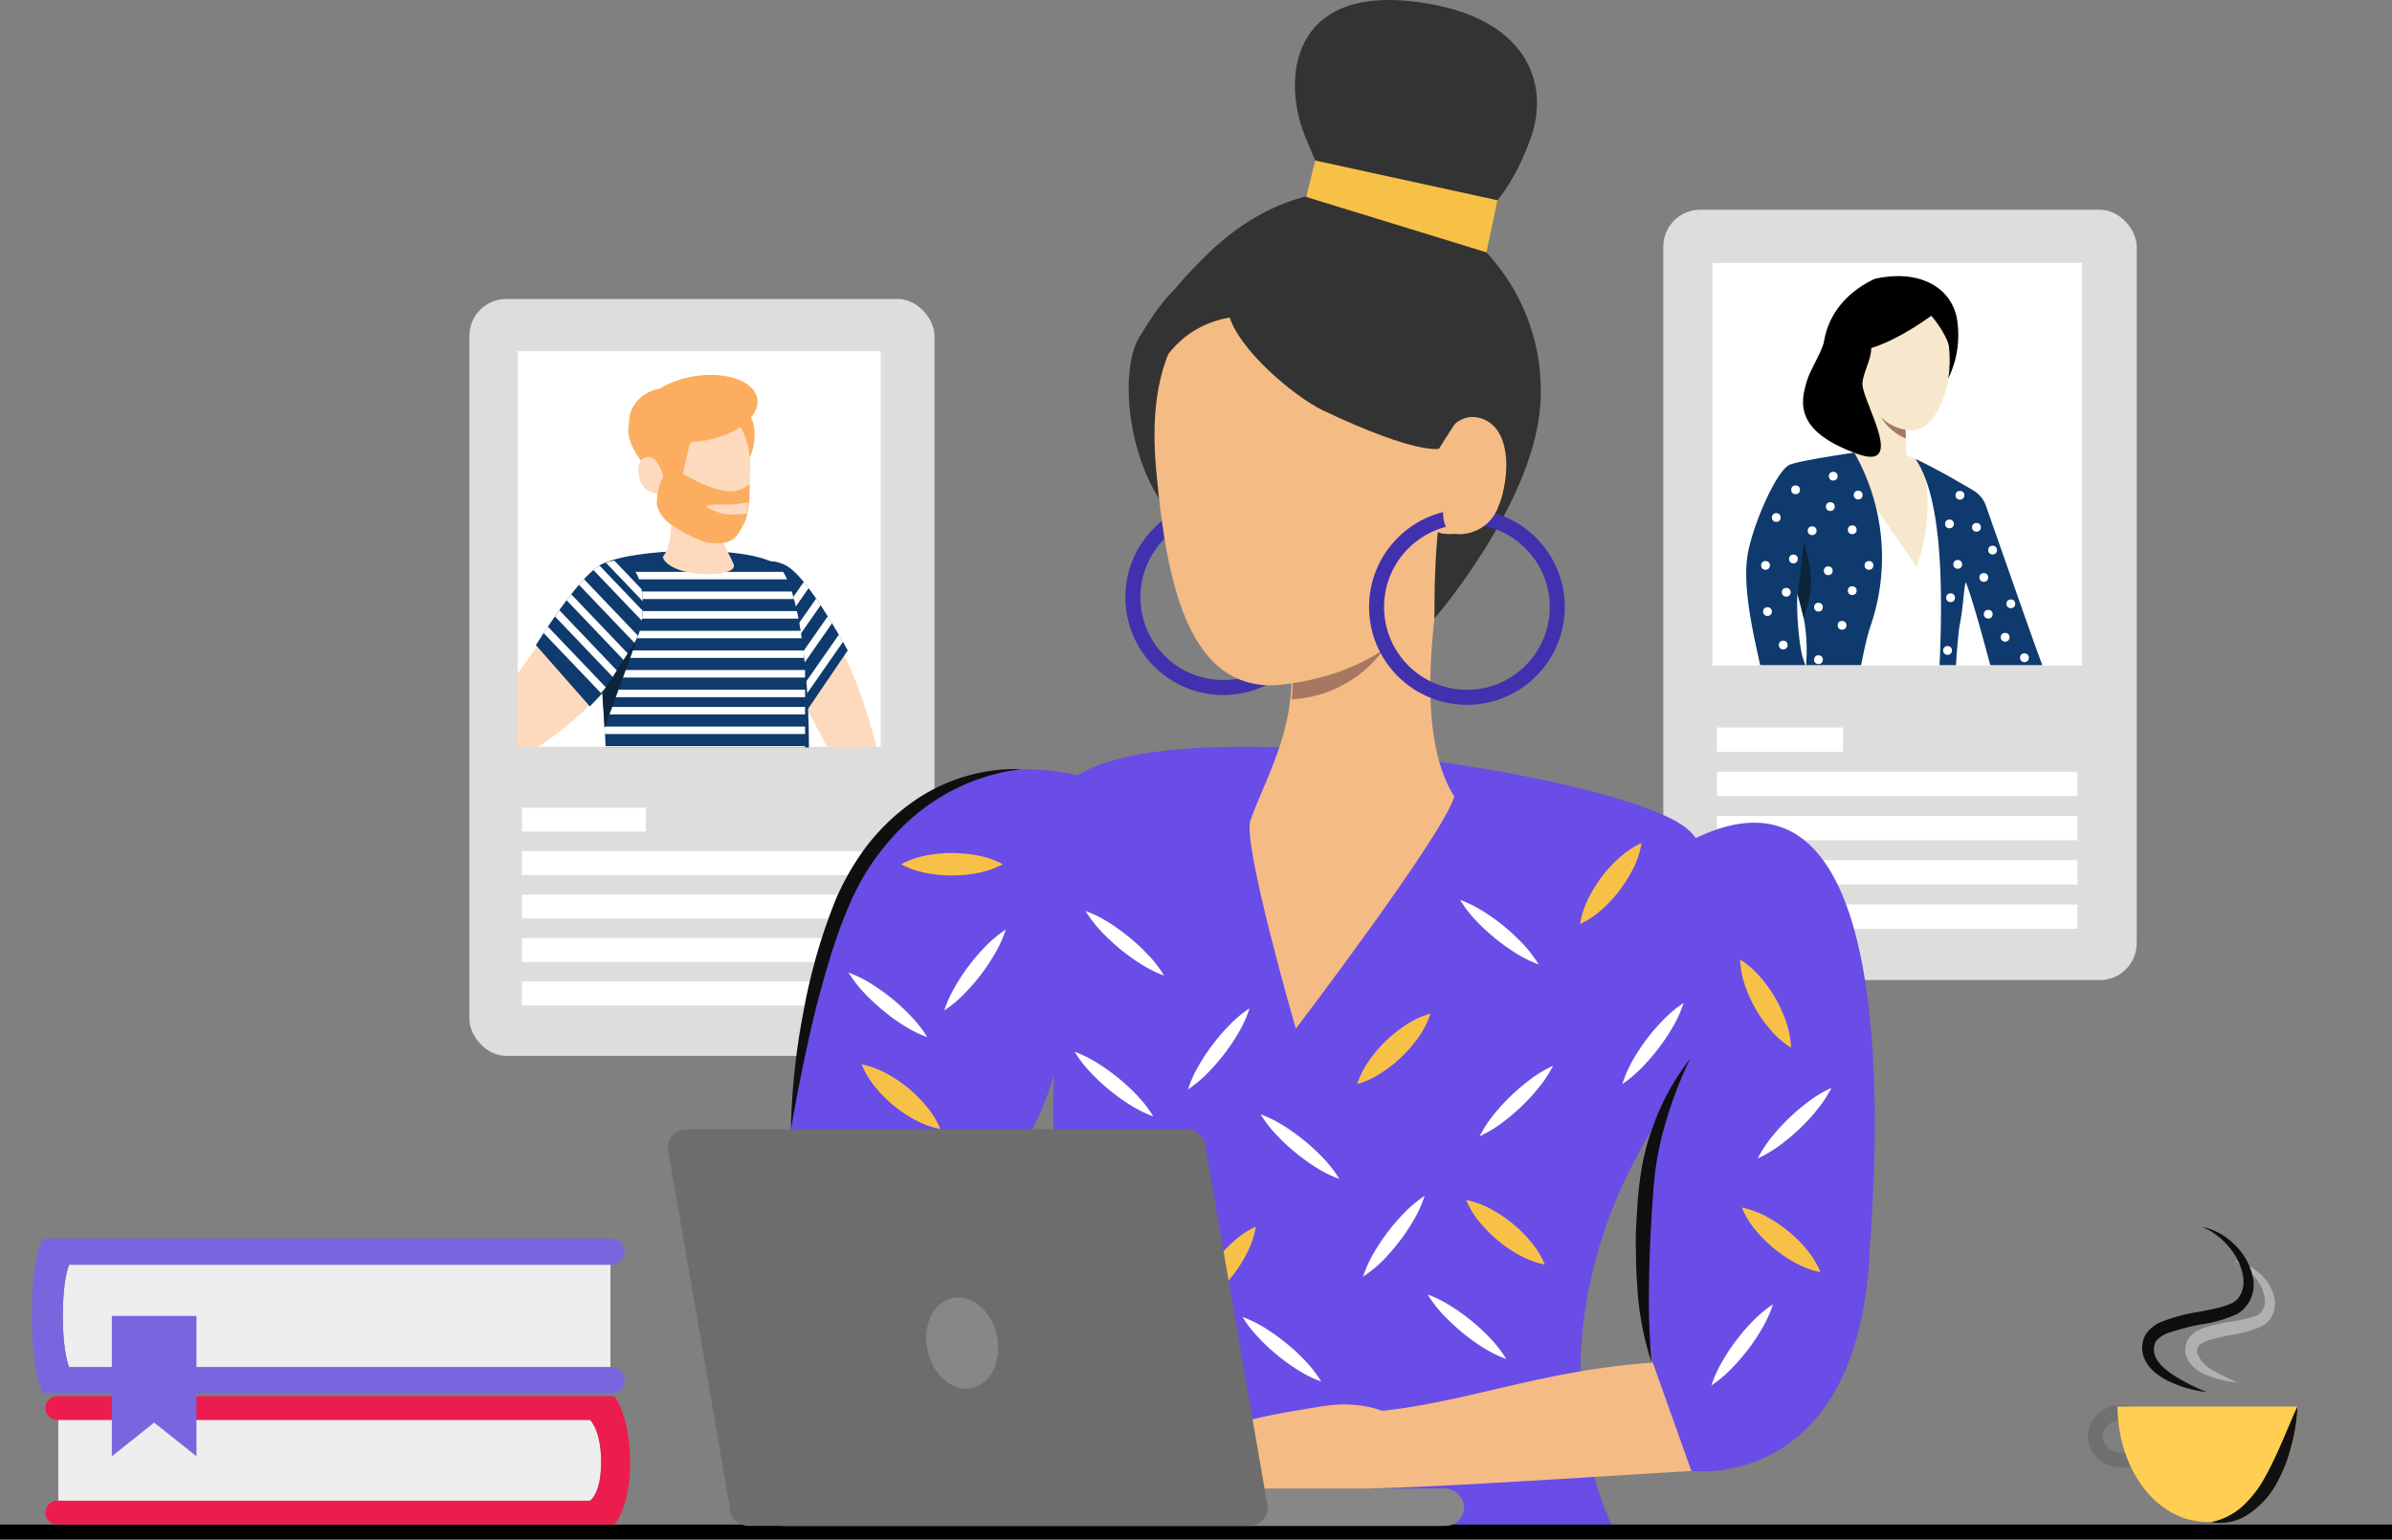 <svg xmlns="http://www.w3.org/2000/svg" xmlns:xlink="http://www.w3.org/1999/xlink" width="318.744" height="205.211" viewBox="0 0 318.744 205.211">
  <rect x="0" y="0" width="318.744" height="205.211" fill="#808080" stroke="none"/>
  <defs>
    <clipPath id="clip-path">
      <rect id="Rectangle_2098" data-name="Rectangle 2098" width="50.738" height="63.42" fill="none"/>
    </clipPath>
    <clipPath id="clip-path-2">
      <rect id="Rectangle_2090" data-name="Rectangle 2090" width="49.119" height="61.4" fill="none"/>
    </clipPath>
    <clipPath id="clip-path-3">
      <path id="Path_4882" data-name="Path 4882" d="M70.082,123.143c2.178,1.047,5.561,6.392,8.338,11.376l-5.883,8.655s-6.313-5.838-7.722-10.918C63.826,128.647,64.68,120.546,70.082,123.143Z" transform="translate(-64.458 -122.639)" fill="none"/>
    </clipPath>
    <clipPath id="clip-path-4">
      <path id="Path_4884" data-name="Path 4884" d="M30.076,122.075c3.96-2.314,19.833-2.732,23.527,0s5.046,22.328,3.773,33.641H31.089s.119-1.211-.464-12.077c-.147-2.7-.351-5.5-.639-8.242C29.267,128.326,28.147,123.183,30.076,122.075Z" transform="translate(-29.003 -120.179)" fill="none"/>
    </clipPath>
    <clipPath id="clip-path-5">
      <path id="Path_4886" data-name="Path 4886" d="M24.646,122.893c-2.223.922-5.917,6.047-8.966,10.861l7.128,7.965s.724-.668,1.7-1.765l.175-.2a23.631,23.631,0,0,0,4.678-7.484C30.569,128.754,30.224,120.6,24.646,122.893Z" transform="translate(-15.68 -122.493)" fill="none"/>
    </clipPath>
    <linearGradient id="linear-gradient" x1="1.384" y1="3.515" x2="2.297" y2="3.515" gradientUnits="objectBoundingBox">
      <stop offset="0.13" stop-color="#f7c148"/>
      <stop offset="0.78" stop-color="#f7c148"/>
    </linearGradient>
    <linearGradient id="linear-gradient-2" x1="-0.106" y1="0.501" x2="1.105" y2="0.501" xlink:href="#linear-gradient"/>
    <linearGradient id="linear-gradient-3" x1="0.433" y1="-0.184" x2="0.566" y2="1.184" xlink:href="#linear-gradient"/>
    <linearGradient id="linear-gradient-4" x1="-0.09" y1="0.5" x2="1.09" y2="0.5" xlink:href="#linear-gradient"/>
    <linearGradient id="linear-gradient-5" x1="-0.092" y1="0.5" x2="1.088" y2="0.5" xlink:href="#linear-gradient"/>
    <linearGradient id="linear-gradient-6" x1="-0.09" y1="0.499" x2="1.09" y2="0.499" xlink:href="#linear-gradient"/>
    <linearGradient id="linear-gradient-7" x1="-0.146" y1="0.5" x2="1.144" y2="0.5" xlink:href="#linear-gradient"/>
    <linearGradient id="linear-gradient-8" x1="0" y1="0.499" x2="1" y2="0.499" xlink:href="#linear-gradient"/>
    <linearGradient id="linear-gradient-11" x1="0.802" y1="0.085" x2="0.198" y2="0.915" xlink:href="#linear-gradient"/>
    <linearGradient id="linear-gradient-12" x1="-264.857" y1="0.5" x2="-263.857" y2="0.5" gradientUnits="objectBoundingBox">
      <stop offset="0.52" stop-color="#f7c148"/>
      <stop offset="0.52" stop-color="#ffce52"/>
    </linearGradient>
  </defs>
  <g id="Group_1492" data-name="Group 1492" transform="translate(-219 -1004)">
    <g id="Group_1491" data-name="Group 1491" transform="translate(440.643 1029.242)">
      <rect id="Rectangle_2091" data-name="Rectangle 2091" width="63.081" height="102.678" rx="4.91" transform="translate(0 2.717)" fill="#ddd"/>
      <rect id="Rectangle_2092" data-name="Rectangle 2092" width="49.241" height="53.662" transform="translate(6.546 9.804)" fill="#fff"/>
      <rect id="Rectangle_2093" data-name="Rectangle 2093" width="16.805" height="3.241" transform="translate(7.139 71.722)" fill="#fff"/>
      <rect id="Rectangle_2094" data-name="Rectangle 2094" width="48.06" height="3.241" transform="translate(7.139 77.623)" fill="#fff"/>
      <rect id="Rectangle_2095" data-name="Rectangle 2095" width="48.06" height="3.241" transform="translate(7.139 83.519)" fill="#fff"/>
      <rect id="Rectangle_2096" data-name="Rectangle 2096" width="48.06" height="3.241" transform="translate(7.139 89.42)" fill="#fff"/>
      <rect id="Rectangle_2097" data-name="Rectangle 2097" width="48.06" height="3.241" transform="translate(7.139 95.315)" fill="#fff"/>
      <g id="Group_973" data-name="Group 973" transform="translate(5.245)" clip-path="url(#clip-path)">
        <g id="Group_972" data-name="Group 972" transform="translate(5.803 11.569)">
          <path id="Path_4896" data-name="Path 4896" d="M247.611,229.774a20.518,20.518,0,0,1-12.05.2l-.311-2.476,13.673.76Z" transform="translate(-222.78 -163.357)" fill="#d0367c"/>
          <path id="Path_4897" data-name="Path 4897" d="M244.371,227.245s-.875,4.243-23.391-1.117C220.992,226.128,228.528,223.624,244.371,227.245Z" transform="translate(-216.725 -162.417)" fill="#e94647"/>
          <path id="Path_4898" data-name="Path 4898" d="M218.379,198.277l-1.048,2.038,24.675.731c-1.3-4.433-.881-10.449-.651-15.009.276-5.579,3.3-9.459,2.982-15.084,1.623.265,1.906.322,3.523.576-2.5-7.237-3.771-9.758-10.6-13.4-2.355-1.267-4.681-1.29-7.409-1.059-8.952.754-9.989,1.923-14.393,10.207,6.909,1.117,4.076,2.573,6.166,9.563,1.025,3.408,2.09,7.208,1.543,10.806S218.379,195.053,218.379,198.277Z" transform="translate(-214.383 -133.426)" fill="#fff"/>
          <path id="Path_4899" data-name="Path 4899" d="M245.2,129.7a13.164,13.164,0,0,0,1.082-8.273c-1.031-4.243-5.406-6.212-10.87-4.986-3.454,1.56-6.909,4.917-6.909,10.081,0,6.27-1.883,6.736-.225,9.211s8.423,4.715,7.7,5.3-11.612,3.805-11.365,6.229,11.232-7.052,11.232-7.052S241.819,128.126,245.2,129.7Z" transform="translate(-218.267 -116.085)" fill="#000000"/>
          <path id="Path_4900" data-name="Path 4900" d="M235,157.107l10.363,14.842a23.3,23.3,0,0,0,.789-13.817S242.778,155.5,235,157.107Z" transform="translate(-222.674 -133.27)" fill="#F7E7CD"/>
          <path id="Path_4901" data-name="Path 4901" d="M242.36,155.827c3.673-.7,2.879-2.746,2.879-2.746s-.173-1.151-.236-2.6c0-.391-.029-.783-.029-1.151a15.788,15.788,0,0,1,.1-1.81c.3-2.456-6.661-.988-6.661-.988s.392,4.991-.576,6.483S238.687,156.495,242.36,155.827Z" transform="translate(-223.77 -128.817)" fill="#F7E7CD"/>
          <path id="Path_4902" data-name="Path 4902" d="M219.583,158.489c-1.623.259-4.819,7.219-5.723,11.612-1.094,5.291,1.439,13.817,2.015,17.271.76,4.548,2.723,9.66,2.959,9.424.806-1.416.875-2,5.274-5.366.178.075-2.447-5.043-3.069-7.484-.576-2.3-1.151-9.937,0-9.753l-2.355-3.3h0a56.424,56.424,0,0,1,2.193,6.385l.063.219a24.194,24.194,0,0,1,.328,10.063c-.363,2.827-2.458,7.386-3.719,9.62a1.491,1.491,0,0,0,.052,1.151h0a.824.824,0,0,0,.415.466l4.565,1.693,1.077.391a2.349,2.349,0,0,0,3.011-1.41,1.95,1.95,0,0,0,.115-.472c1.019-7.807,2.3-15.786,3.322-18.8a28.21,28.21,0,0,0-2.119-23.259S220.97,157.959,219.583,158.489Z" transform="translate(-213.589 -133.419)" fill="#0f3a6d"/>
          <path id="Path_4903" data-name="Path 4903" d="M248.252,121.406s3.846,7.415.035,14.433-11.313-3.057-11.785-4.237-3.057-7.876,2.061-9.9S247.163,119.391,248.252,121.406Z" transform="translate(-222.856 -117.759)" fill="#F7E7CD"/>
          <path id="Path_4904" data-name="Path 4904" d="M246.944,121.991s3.731,4.191,2.412,7.07a13.817,13.817,0,0,0-1.883-9.517c-2.982-4.669-10.006.213-11.572,1.647-1.963,1.767-3.351,10.61,1.307,5.481C237.174,126.648,240.433,126.648,246.944,121.991Z" transform="translate(-222.28 -116.714)" fill="#000000"/>
          <path id="Path_4905" data-name="Path 4905" d="M244.8,148.78a7.245,7.245,0,0,0,3.3,2.827c0-.4-.029-.789-.029-1.18A6.206,6.206,0,0,1,244.8,148.78Z" transform="translate(-226.832 -129.957)" fill="#a67861"/>
          <path id="Path_4906" data-name="Path 4906" d="M234.864,122.774a4.157,4.157,0,0,0,.443,3.944c1.359,2.061-.345,4.065-.645,6.264s6.131,12.009-.731,9.522c-6.759-2.458-7.7-5.44-6.989-8.526.466-2.021.846-2.435,1.952-4.738C230.529,125.825,230.431,121.559,234.864,122.774Z" transform="translate(-219.17 -118.833)" fill="#000000"/>
          <g id="Group_969" data-name="Group 969" transform="translate(1.987 26.071)">
            <circle id="Ellipse_827" data-name="Ellipse 827" cx="0.587" cy="0.587" r="0.587" transform="translate(8.63 4.053)" fill="#fff"/>
            <circle id="Ellipse_828" data-name="Ellipse 828" cx="0.587" cy="0.587" r="0.587" transform="translate(9.021)" fill="#fff"/>
            <circle id="Ellipse_829" data-name="Ellipse 829" cx="0.587" cy="0.587" r="0.587" transform="translate(11.555 7.145)" fill="#fff"/>
            <circle id="Ellipse_830" data-name="Ellipse 830" cx="0.587" cy="0.587" r="0.587" transform="translate(0 11.894)" fill="#fff"/>
            <circle id="Ellipse_831" data-name="Ellipse 831" cx="0.587" cy="0.587" r="0.587" transform="translate(3.713 11.031)" fill="#fff"/>
            <circle id="Ellipse_832" data-name="Ellipse 832" cx="0.587" cy="0.587" r="0.587" transform="translate(13.783 11.894)" fill="#fff"/>
            <circle id="Ellipse_833" data-name="Ellipse 833" cx="0.587" cy="0.587" r="0.587" transform="translate(12.343 2.516)" fill="#fff"/>
            <circle id="Ellipse_834" data-name="Ellipse 834" cx="0.587" cy="0.587" r="0.587" transform="translate(1.434 5.51)" fill="#fff"/>
            <circle id="Ellipse_835" data-name="Ellipse 835" cx="0.587" cy="0.587" r="0.587" transform="translate(6.212 7.271)" fill="#fff"/>
            <circle id="Ellipse_836" data-name="Ellipse 836" cx="0.587" cy="0.587" r="0.587" transform="translate(8.359 12.608)" fill="#fff"/>
            <circle id="Ellipse_837" data-name="Ellipse 837" cx="0.587" cy="0.587" r="0.587" transform="translate(6.968 18.536) rotate(-80.78)" fill="#fff"/>
            <circle id="Ellipse_838" data-name="Ellipse 838" cx="0.587" cy="0.587" r="0.587" transform="translate(10.196 19.879)" fill="#fff"/>
            <circle id="Ellipse_839" data-name="Ellipse 839" cx="0.587" cy="0.587" r="0.587" transform="translate(6.969 25.535) rotate(-80.78)" fill="#fff"/>
            <circle id="Ellipse_840" data-name="Ellipse 840" cx="0.587" cy="0.587" r="0.587" transform="translate(2.355 22.505)" fill="#fff"/>
            <circle id="Ellipse_841" data-name="Ellipse 841" cx="0.587" cy="0.587" r="0.587" transform="translate(1.065 27.024)" fill="#fff"/>
            <circle id="Ellipse_842" data-name="Ellipse 842" cx="0.587" cy="0.587" r="0.587" transform="translate(2.758 32.407)" fill="#fff"/>
            <circle id="Ellipse_843" data-name="Ellipse 843" cx="0.587" cy="0.587" r="0.587" transform="translate(4.508 27.87)" fill="#fff"/>
            <circle id="Ellipse_844" data-name="Ellipse 844" cx="0.587" cy="0.587" r="0.587" transform="translate(7.997 29.949)" fill="#fff"/>
            <circle id="Ellipse_845" data-name="Ellipse 845" cx="0.587" cy="0.587" r="0.587" transform="translate(7.997 39.482)" fill="#fff"/>
            <circle id="Ellipse_846" data-name="Ellipse 846" cx="0.587" cy="0.587" r="0.587" transform="translate(4.082 37.398)" fill="#fff"/>
            <circle id="Ellipse_847" data-name="Ellipse 847" cx="0.587" cy="0.587" r="0.587" transform="translate(10.616 26.287)" fill="#fff"/>
            <circle id="Ellipse_848" data-name="Ellipse 848" cx="0.587" cy="0.587" r="0.587" transform="translate(11.555 15.256)" fill="#fff"/>
            <circle id="Ellipse_849" data-name="Ellipse 849" cx="0.587" cy="0.587" r="0.587" transform="translate(0.259 18.049)" fill="#fff"/>
            <circle id="Ellipse_850" data-name="Ellipse 850" cx="0.587" cy="0.587" r="0.587" transform="translate(2.758 15.475)" fill="#fff"/>
            <circle id="Ellipse_851" data-name="Ellipse 851" cx="0.587" cy="0.587" r="0.587" transform="translate(4.007 1.819)" fill="#fff"/>
          </g>
          <g id="Group_971" data-name="Group 971" transform="translate(22.528 24.373)">
            <path id="Path_4907" data-name="Path 4907" d="M254.942,201.616a1.151,1.151,0,0,0,1.065,1.272,1.209,1.209,0,0,0,.576-.1l1.416-.576a1.007,1.007,0,0,0,.576-1.077,89.646,89.646,0,0,1,0-20.265c.576-2.723.576-5.181.881-6.039,1.2,3.109,3.155,10.772,3.771,12.925l11.359,15.135,3.811.961a128.169,128.169,0,0,0-8.584-17.536c-.777-1.975-2.907-8.06-4.79-13.426-1.192-3.4-2.3-6.54-2.879-8.221a3.863,3.863,0,0,0-1.664-2.044c-1.762-1.048-4.681-2.746-7.34-4.03l-.115-.052-.305-.127.1.1c5.066,7.657,3.109,29.281,2.107,43.109Z" transform="translate(-252.72 -158.42)" fill="#0f3a6d"/>
            <g id="Group_970" data-name="Group 970" transform="translate(3.529 4.243)">
              <circle id="Ellipse_852" data-name="Ellipse 852" cx="0.587" cy="0.587" r="0.587" transform="translate(6.189 7.306)" fill="#fff"/>
              <circle id="Ellipse_853" data-name="Ellipse 853" cx="0.587" cy="0.587" r="0.587" transform="translate(1.543 9.211)" fill="#fff"/>
              <circle id="Ellipse_854" data-name="Ellipse 854" cx="0.587" cy="0.587" r="0.587" transform="translate(0.438 3.817)" fill="#fff"/>
              <circle id="Ellipse_855" data-name="Ellipse 855" cx="0.587" cy="0.587" r="0.587" transform="translate(4.041 4.272)" fill="#fff"/>
              <circle id="Ellipse_856" data-name="Ellipse 856" cx="0.587" cy="0.587" r="0.587" transform="translate(5.014 10.956)" fill="#fff"/>
              <circle id="Ellipse_857" data-name="Ellipse 857" cx="0.587" cy="0.587" r="0.587" transform="translate(5.607 15.855)" fill="#fff"/>
              <circle id="Ellipse_858" data-name="Ellipse 858" cx="0.587" cy="0.587" r="0.587" transform="translate(7.858 18.929)" fill="#fff"/>
              <circle id="Ellipse_859" data-name="Ellipse 859" cx="0.587" cy="0.587" r="0.587" transform="translate(10.432 21.658)" fill="#fff"/>
              <circle id="Ellipse_860" data-name="Ellipse 860" cx="0.587" cy="0.587" r="0.587" transform="translate(0.184 20.685)" fill="#fff"/>
              <circle id="Ellipse_861" data-name="Ellipse 861" cx="0.587" cy="0.587" r="0.587" transform="translate(0.587 30.588)" fill="#fff"/>
              <circle id="Ellipse_862" data-name="Ellipse 862" cx="0.587" cy="0.587" r="0.587" transform="translate(12.309 25.326)" fill="#fff"/>
              <circle id="Ellipse_863" data-name="Ellipse 863" cx="0.587" cy="0.587" r="0.587" transform="translate(0 34.514)" fill="#fff"/>
              <circle id="Ellipse_864" data-name="Ellipse 864" cx="0.587" cy="0.587" r="0.587" transform="translate(8.446 24.468)" fill="#fff"/>
              <circle id="Ellipse_865" data-name="Ellipse 865" cx="0.587" cy="0.587" r="0.587" transform="translate(8.618 14.468)" fill="#fff"/>
              <circle id="Ellipse_866" data-name="Ellipse 866" cx="0.587" cy="0.587" r="0.587" transform="translate(0.587 13.656)" fill="#fff"/>
              <circle id="Ellipse_867" data-name="Ellipse 867" cx="0.587" cy="0.587" r="0.587" transform="translate(1.837)" fill="#fff"/>
            </g>
          </g>
          <path id="Path_4908" data-name="Path 4908" d="M223.55,222.339l4.773-4.859s7.456,5.02,11.347,7.542c.835.518.576,2.982-.4,2.6C237.125,226.749,223.55,222.339,223.55,222.339Z" transform="translate(-217.816 -159.106)" fill="#F7E7CD"/>
          <path id="Path_4909" data-name="Path 4909" d="M226.32,187.949l-.8-3.161.8-6.909a19,19,0,0,1,1,5.481A19.3,19.3,0,0,1,226.32,187.949Z" transform="translate(-218.651 -142.304)" fill="#0a253a"/>
          <path id="Path_4910" data-name="Path 4910" d="M248.772,229.9a25.335,25.335,0,0,0,3.3.052,5.737,5.737,0,0,1,3.3.512c.472.449,2.136,3.61,2.441,3.771s-.155.645-.7.415c0,0-.5,1.382-1.727.864s-2.05-1.641-2.694-1.837-4.364-1.2-4.364-1.2S247.816,229.579,248.772,229.9Z" transform="translate(-228.271 -164.365)" fill="#F7E7CD"/>
        </g>
      </g>
    </g>
    <g id="Group_1490" data-name="Group 1490" transform="translate(281.545 1042.236)">
      <rect id="Rectangle_2082" data-name="Rectangle 2082" width="61.982" height="100.89" rx="4.91" transform="translate(0 1.618)" fill="#ddd"/>
      <g id="Group_967" data-name="Group 967" transform="translate(6.432 0)">
        <rect id="Rectangle_2083" data-name="Rectangle 2083" width="48.383" height="52.728" transform="translate(0 8.581)" fill="#fff"/>
        <rect id="Rectangle_2084" data-name="Rectangle 2084" width="16.512" height="3.185" transform="translate(0.577 69.421)" fill="#fff"/>
        <rect id="Rectangle_2085" data-name="Rectangle 2085" width="47.224" height="3.185" transform="translate(0.577 75.214)" fill="#fff"/>
        <rect id="Rectangle_2086" data-name="Rectangle 2086" width="47.224" height="3.185" transform="translate(0.577 81.006)" fill="#fff"/>
        <rect id="Rectangle_2087" data-name="Rectangle 2087" width="47.224" height="3.185" transform="translate(0.577 86.805)" fill="#fff"/>
        <rect id="Rectangle_2088" data-name="Rectangle 2088" width="47.224" height="3.185" transform="translate(0.577 92.597)" fill="#fff"/>
        <g id="Group_966" data-name="Group 966" clip-path="url(#clip-path-2)">
          <g id="Group_965" data-name="Group 965" transform="translate(-5.09 10.629)">
            <path id="Path_4879" data-name="Path 4879" d="M71.944,140.024c-.786-2.891,5.012-3.123,7.212-1.392,2.721,2.161,7.648,17.333,6.669,19.641s-3.485,4.124-4.169,2.02C79.445,153.544,73,143.989,71.944,140.024Z" transform="translate(-32.557 -103.164)" fill="#FDD9BE"/>
            <path id="Path_4880" data-name="Path 4880" d="M17.616,125.4c2.376-2.314,5.029,6.652,4.525,9.73-.339,4.984-11.495,13.6-13.678,14.2-2.647.7-7.077-1.29-5.894-3.451S14.369,128.6,17.616,125.4Z" transform="translate(-2.373 -97.727)" fill="#FDD9BE"/>
            <g id="Group_959" data-name="Group 959" transform="translate(35.121 25.947)">
              <path id="Path_4881" data-name="Path 4881" d="M70.082,123.143c2.178,1.047,5.561,6.392,8.338,11.376l-5.883,8.655s-6.313-5.838-7.722-10.918C63.826,128.647,64.68,120.546,70.082,123.143Z" transform="translate(-64.458 -122.639)" fill="#0f3a6d"/>
              <g id="Group_958" data-name="Group 958" clip-path="url(#clip-path-3)">
                <g id="Group_957" data-name="Group 957" transform="translate(0.307 2.608)">
                  <line id="Line_1228" data-name="Line 1228" y1="12.202" x2="8.502" transform="translate(6.443 4.492)" fill="none" stroke="#fff" stroke-miterlimit="10" stroke-width="1"/>
                  <line id="Line_1229" data-name="Line 1229" y1="12.202" x2="8.508" fill="none" stroke="#fff" stroke-miterlimit="10" stroke-width="1"/>
                  <line id="Line_1230" data-name="Line 1230" y1="12.208" x2="8.508" transform="translate(2.144 1.499)" fill="none" stroke="#fff" stroke-miterlimit="10" stroke-width="1"/>
                  <line id="Line_1231" data-name="Line 1231" y1="12.202" x2="8.508" transform="translate(4.294 2.998)" fill="none" stroke="#fff" stroke-miterlimit="10" stroke-width="1"/>
                </g>
              </g>
            </g>
            <path id="Path_4883" data-name="Path 4883" d="M30.076,122.075c3.96-2.314,19.833-2.732,23.527,0s5.046,22.328,3.773,33.641H31.089s.119-1.211-.464-12.077c-.147-2.7-.351-5.5-.639-8.242C29.267,128.326,28.147,123.183,30.076,122.075Z" transform="translate(-13.939 -95.623)" fill="#0f3a6d"/>
            <g id="Group_961" data-name="Group 961" transform="translate(15.065 24.556)" clip-path="url(#clip-path-4)">
              <g id="Group_960" data-name="Group 960" transform="translate(-1.422 3.304)">
                <line id="Line_1232" data-name="Line 1232" x2="29.749" transform="translate(0 7.852)" fill="none" stroke="#fff" stroke-miterlimit="10" stroke-width="1"/>
                <line id="Line_1233" data-name="Line 1233" x2="29.749" transform="translate(0 10.471)" fill="none" stroke="#fff" stroke-miterlimit="10" stroke-width="1"/>
                <line id="Line_1234" data-name="Line 1234" x2="29.749" transform="translate(0 13.084)" fill="none" stroke="#fff" stroke-miterlimit="10" stroke-width="1"/>
                <line id="Line_1235" data-name="Line 1235" x2="29.749" fill="none" stroke="#fff" stroke-miterlimit="10" stroke-width="1"/>
                <line id="Line_1236" data-name="Line 1236" x2="29.749" transform="translate(0 2.619)" fill="none" stroke="#fff" stroke-miterlimit="10" stroke-width="1"/>
                <line id="Line_1237" data-name="Line 1237" x2="29.749" transform="translate(0 5.233)" fill="none" stroke="#fff" stroke-miterlimit="10" stroke-width="1"/>
                <line id="Line_1238" data-name="Line 1238" x2="29.749" transform="translate(0 15.703)" fill="none" stroke="#fff" stroke-miterlimit="10" stroke-width="1"/>
                <line id="Line_1239" data-name="Line 1239" x2="29.749" transform="translate(0 18)" fill="none" stroke="#fff" stroke-miterlimit="10" stroke-width="1"/>
                <line id="Line_1240" data-name="Line 1240" x2="29.749" transform="translate(0 20.619)" fill="none" stroke="#fff" stroke-miterlimit="10" stroke-width="1"/>
                <line id="Line_1241" data-name="Line 1241" x2="29.749" transform="translate(0 23.233)" fill="none" stroke="#fff" stroke-miterlimit="10" stroke-width="1"/>
                <line id="Line_1242" data-name="Line 1242" x2="29.749" transform="translate(0 25.852)" fill="none" stroke="#fff" stroke-miterlimit="10" stroke-width="1"/>
                <line id="Line_1243" data-name="Line 1243" x2="29.749" transform="translate(0 28.199)" fill="none" stroke="#fff" stroke-miterlimit="10" stroke-width="1"/>
                <line id="Line_1244" data-name="Line 1244" x2="29.749" transform="translate(0 30.819)" fill="none" stroke="#fff" stroke-miterlimit="10" stroke-width="1"/>
                <line id="Line_1245" data-name="Line 1245" x2="29.749" transform="translate(0 33.438)" fill="none" stroke="#fff" stroke-miterlimit="10" stroke-width="1"/>
                <line id="Line_1246" data-name="Line 1246" x2="29.749" transform="translate(0 36.051)" fill="none" stroke="#fff" stroke-miterlimit="10" stroke-width="1"/>
                <line id="Line_1247" data-name="Line 1247" x2="29.749" transform="translate(0 38.348)" fill="none" stroke="#fff" stroke-miterlimit="10" stroke-width="1"/>
                <line id="Line_1248" data-name="Line 1248" x2="29.749" transform="translate(0 40.967)" fill="none" stroke="#fff" stroke-miterlimit="10" stroke-width="1"/>
                <line id="Line_1249" data-name="Line 1249" x2="29.749" transform="translate(0 43.581)" fill="none" stroke="#fff" stroke-miterlimit="10" stroke-width="1"/>
                <line id="Line_1250" data-name="Line 1250" x2="29.749" transform="translate(0 46.2)" fill="none" stroke="#fff" stroke-miterlimit="10" stroke-width="1"/>
              </g>
            </g>
            <g id="Group_964" data-name="Group 964" transform="translate(7.528 25.865)">
              <path id="Path_4885" data-name="Path 4885" d="M24.646,122.893c-2.223.922-5.917,6.047-8.966,10.861l7.179,8.163s.679-.662,1.669-1.759l.221-.2a24.765,24.765,0,0,0,4.627-7.682C30.569,128.754,30.224,120.6,24.646,122.893Z" transform="translate(-15.68 -122.493)" fill="#0f3a6d"/>
              <g id="Group_963" data-name="Group 963" clip-path="url(#clip-path-5)">
                <g id="Group_962" data-name="Group 962" transform="translate(-0.453 -1.705)">
                  <line id="Line_1251" data-name="Line 1251" x2="10.273" y2="10.759" transform="translate(0 9.085)" fill="none" stroke="#fff" stroke-miterlimit="10" stroke-width="1"/>
                  <line id="Line_1252" data-name="Line 1252" x2="10.273" y2="10.759" transform="translate(5.679 3.666)" fill="none" stroke="#fff" stroke-miterlimit="10" stroke-width="1"/>
                  <line id="Line_1253" data-name="Line 1253" x2="10.273" y2="10.759" transform="translate(7.456 1.544)" fill="none" stroke="#fff" stroke-miterlimit="10" stroke-width="1"/>
                  <line id="Line_1254" data-name="Line 1254" x2="10.267" y2="10.765" transform="translate(8.587)" fill="none" stroke="#fff" stroke-miterlimit="10" stroke-width="1"/>
                  <line id="Line_1255" data-name="Line 1255" x2="10.273" y2="10.765" transform="translate(3.784 5.47)" fill="none" stroke="#fff" stroke-miterlimit="10" stroke-width="1"/>
                  <line id="Line_1256" data-name="Line 1256" x2="10.273" y2="10.765" transform="translate(1.895 7.275)" fill="none" stroke="#fff" stroke-miterlimit="10" stroke-width="1"/>
                </g>
              </g>
            </g>
            <path id="Path_4887" data-name="Path 4887" d="M45.775,102.56c.815,3.615,1.6,8.338-.215,10.81.973,2.862,10.245,2.862,9.436.922s-2.353-3.881-1.782-6.947S45.775,102.56,45.775,102.56Z" transform="translate(-21.129 -87.971)" fill="#FDD9BE"/>
            <path id="Path_4888" data-name="Path 4888" d="M46.56,106.19c.662,1.607,1.392,2.987,1.793,3.807a6.145,6.145,0,0,0,5.244,3.049,6.636,6.636,0,0,1,.074-2.116C54.163,108.243,48.076,106.552,46.56,106.19Z" transform="translate(-21.564 -89.548)" fill="#a67861"/>
            <path id="Path_4889" data-name="Path 4889" d="M61.522,87.488c1.5,2.7-.464,8.3-2.489,6.884s-4.859-5.532-3.162-7.586S61.522,87.488,61.522,87.488Z" transform="translate(-25.382 -80.79)" fill="#FCAD5F"/>
            <path id="Path_4890" data-name="Path 4890" d="M44.345,98.835c.566,2.353,2.959,4.525,7.133,4.69s4.661-4.927,4.757-9.436c.079-4.424-1.855-9.011-8.514-8.757S43.689,95.888,44.345,98.835Z" transform="translate(-20.141 -80.484)" fill="#FDD9BE"/>
            <path id="Path_4891" data-name="Path 4891" d="M43.573,89.176c1.516,2.721-.464,8.3-2.483,6.884s-4.848-5.555-3.157-7.575S43.573,89.176,43.573,89.176Z" transform="translate(-17.592 -81.534)" fill="#FCAD5F"/>
            <path id="Path_4892" data-name="Path 4892" d="M40.372,101.836a2.263,2.263,0,0,0,2.319,1.007c1.131-.153.639-1.459.305-2.613s-1.222-2.619-2.387-2.07C39.263,98.787,39.863,101.191,40.372,101.836Z" transform="translate(-18.623 -86.008)" fill="#FDD9BE"/>
            <ellipse id="Ellipse_825" data-name="Ellipse 825" cx="7.857" cy="4.344" rx="7.857" ry="4.344" transform="translate(20.806 2.588) rotate(-9.48)" fill="#FCAD5F"/>
            <ellipse id="Ellipse_826" data-name="Ellipse 826" cx="4.871" cy="4.328" rx="4.871" ry="4.328" transform="translate(19.274 3.723) rotate(-9.48)" fill="#FCAD5F"/>
            <rect id="Rectangle_2089" data-name="Rectangle 2089" width="9.481" height="2.285" rx="1.143" transform="matrix(0.22, -0.976, 0.976, 0.22, 24, 17.742)" fill="#FCAD5F"/>
            <path id="Path_4893" data-name="Path 4893" d="M47.616,101.987s3.394,2.031,5.657,2.263a3.736,3.736,0,0,0,3.241-.928s.1,3.637-.684,5.136-1.177,2.263-2.314,2.6a5.777,5.777,0,0,1-3.8-.322,16.43,16.43,0,0,1-3.547-1.94,4.361,4.361,0,0,1-2.014-2.642A7.379,7.379,0,0,1,45,102.372C45.556,101.642,47.616,101.987,47.616,101.987Z" transform="translate(-20.504 -87.687)" fill="#FCAD5F"/>
            <path id="Path_4894" data-name="Path 4894" d="M61.38,109.534c0,.153-.034.758-.034.758s-1.7.074-2.155.113c-.792.062-3.207-.69-3.241-1.075s2.421-.255,3.117-.272c.566,0,2.342-.289,2.342-.289S61.369,109.415,61.38,109.534Z" transform="translate(-25.642 -90.668)" fill="#FDD9BE"/>
            <path id="Path_4895" data-name="Path 4895" d="M31.32,147.407l.294,4.65,4.373-11.947Z" transform="translate(-14.945 -103.889)" fill="#0d253a"/>
          </g>
        </g>
      </g>
    </g>
    <circle id="Ellipse_822" data-name="Ellipse 822" cx="12.041" cy="12.041" r="12.041" transform="translate(369.961 1071.561)" fill="none" stroke="#4131af" stroke-miterlimit="10" stroke-width="2"/>
    <path id="Path_4824" data-name="Path 4824" d="M117.327,165.241c10.17,2.468,20.41-7.961,24.371-21.435-.617,20.052,2.747,17.056,10.528,40.323,1.552,4.657-1.1,12.8.458,20.559,32.72-1.751,63.807,0,63.807,0s-13.076-23.664,4.836-53.518c.5-.826.935-1.632,1.383-2.438-5.085,21.445-1.433,31.5-1.433,31.5h0c-.4,2.229,5.4,16.31,5.4,16.31S248.8,199.4,250.4,167.494c.328-6.389,6.19-69.39-23.147-55.309a7.035,7.035,0,0,0-2.159-1.931l-.408-.269a27.241,27.241,0,0,0-3.4-1.542l-.368-.149c-16.181-6.2-63.38-12.519-76.028-4.488-37.5-8.12-39.128,49.518-38.263,56.364" transform="translate(217.726 1003.523)" fill="#694DE6"/>
    <path id="Path_4825" data-name="Path 4825" d="M169.733,39.278c6.966,3.981,20.9,23.883,2.866,32.123S148.865,52.315,153.353,45.04,160.737,34.223,169.733,39.278Z" transform="translate(217.504 1003.832)" fill="#333"/>
    <path id="Path_4826" data-name="Path 4826" d="M194.749,69.86c-2.339,12.25-4.657,28.272.617,36.65-1.483,5.145-21.117,30.938-21.117,30.938s-7.155-24.719-6.05-27.774c2.339-6.528,6.757-13.166,5.115-23.485S194.749,69.86,194.749,69.86Z" transform="translate(217.425 1003.67)" fill="#F5BB85"/>
    <path id="Path_4827" data-name="Path 4827" d="M192.437,72.05c-1.761,4.976-3.682,9.384-4.777,11.942a16.161,16.161,0,0,1-13.932,9.563,25.137,25.137,0,0,0-.189-6.637C172.166,78.528,188.417,73.194,192.437,72.05Z" transform="translate(217.399 1003.66)" fill="#a67861"/>
    <path id="Path_4828" data-name="Path 4828" d="M193.812,75c-1.164,7.493-8.19,14.768-21.186,16.39S156.9,77.1,155.6,63.034c-1.314-13.783,2.14-27.018,23.037-27.8S195.294,65.522,193.812,75Z" transform="translate(217.487 1003.84)" fill="#F5BB85"/>
    <path id="Path_4829" data-name="Path 4829" d="M182.329,45.96c19.186,1.314,6.647,8.588,13.783,11.116-2.985,8.041-3.483,16.917-3.453,25.485,0,0,13.156-15.225,14.1-28.4,1.652-22.39-24.59-39.706-44.532-19.992-7.075,6.966-7.881,9.852-5.334,11.185,1.423.746-2.518,3.194.269,1.99C165.5,36.586,182.329,45.96,182.329,45.96Z" transform="translate(217.486 1003.887)" fill="#333"/>
    <path id="Path_4830" data-name="Path 4830" d="M201.284,67.443a6.966,6.966,0,0,1-6.837,3.981c-3.493-.1-2.548-4.3-1.99-8.021s2.836-8.628,6.667-7.354C203.613,57.572,202.618,65.274,201.284,67.443Z" transform="translate(217.31 1003.74)" fill="#F5BB85"/>
    <path id="Path_4831" data-name="Path 4831" d="M190.45.249c14.55,1.89,17.793,10.767,15.106,18.22C202.74,26.3,197.744,32.4,189.813,32.4s-11.145-6.448-14.34-14.35C172.5,10.727,173.434-1.99,190.45.249Z" transform="translate(217.396 1004.012)" fill="#333"/>
    <path id="Path_4832" data-name="Path 4832" d="M193.323,59.99s-2.916.846-15.385-5.065c-3.911-1.851-11.533-8.279-12.668-12.937s44.452-2.876,36.272,5.553C195.353,56.586,193.323,59.99,193.323,59.99Z" transform="translate(217.439 1003.82)" fill="#333"/>
    <path id="Path_4833" data-name="Path 4833" d="M176.874,21.49l24.281,5.294-1.473,6.946L175.67,26.346Z" transform="translate(217.388 1003.906)" fill="url(#linear-gradient)"/>
    <circle id="Ellipse_823" data-name="Ellipse 823" cx="12.041" cy="12.041" r="12.041" transform="translate(402.432 1072.865)" fill="none" stroke="#4131af" stroke-miterlimit="10" stroke-width="2"/>
    <path id="Path_4834" data-name="Path 4834" d="M201.414,67.616a5.493,5.493,0,0,1-5.423,3.841c-2.766-.09-1.99-4.12-1.533-7.692s2.249-8.279,5.284-7.055C203.265,58.142,202.478,65.536,201.414,67.616Z" transform="translate(217.299 1003.736)" fill="#F5BB85"/>
    <path id="Path_4835" data-name="Path 4835" d="M188.746,190.8c-1.483-1.582-5.493-3.344-10.946-2.458s-15.215,2.319-16.28,5.2,5.742,5.971,7.961,6.966c2.737,1.184,14.927,0,17.912-2.766S190.856,193.026,188.746,190.8Z" transform="translate(217.457 1003.094)" fill="#F5BB85"/>
    <path id="Path_4836" data-name="Path 4836" d="M221.871,182.5c-15.315,1.055-25.117,5.533-37.755,6.608-3.891.309-6.966,10.061-2.985,10.17,6.259.179,26.291-1.124,45.875-2.339Z" transform="translate(217.37 1003.121)" fill="#F5BB85"/>
    <g id="Group_951" data-name="Group 951" transform="translate(332.067 1111.883)">
      <path id="Path_4837" data-name="Path 4837" d="M198.89,152.144a16.529,16.529,0,0,1,1.9-2.916,27.366,27.366,0,0,1,4.9-4.7,15.922,15.922,0,0,1,2.985-1.781,16.252,16.252,0,0,1-1.9,2.906,26.22,26.22,0,0,1-2.3,2.508,27.458,27.458,0,0,1-2.6,2.189,16.479,16.479,0,0,1-2.985,1.794Z" transform="translate(-114.792 -108.567)" fill="#fff"/>
      <path id="Path_4838" data-name="Path 4838" d="M236.14,155.1a16.033,16.033,0,0,1,1.911-2.916,26.867,26.867,0,0,1,4.916-4.7,15.924,15.924,0,0,1,2.985-1.781,16.249,16.249,0,0,1-1.9,2.906,26.209,26.209,0,0,1-2.3,2.508,27.458,27.458,0,0,1-2.6,2.189A16.481,16.481,0,0,1,236.14,155.1Z" transform="translate(-114.973 -108.582)" fill="#fff"/>
      <path id="Path_4839" data-name="Path 4839" d="M182.49,145.154a11.633,11.633,0,0,1,1.632-3.194,17.914,17.914,0,0,1,2.219-2.587,18.478,18.478,0,0,1,2.667-2.12,11.7,11.7,0,0,1,3.264-1.5,12.13,12.13,0,0,1-1.632,3.2,18.417,18.417,0,0,1-2.229,2.577,17.76,17.76,0,0,1-2.667,2.11,11.793,11.793,0,0,1-3.254,1.513Z" transform="translate(-114.712 -108.533)" fill="url(#linear-gradient-2)"/>
      <path id="Path_4840" data-name="Path 4840" d="M197.09,160.72a11.871,11.871,0,0,1,3.364,1.244,18.291,18.291,0,0,1,2.826,1.911,16.678,16.678,0,0,1,2.418,2.4,11.683,11.683,0,0,1,1.871,3.055,11.764,11.764,0,0,1-3.364-1.244,17.178,17.178,0,0,1-2.826-1.911,18.339,18.339,0,0,1-2.418-2.4,11.682,11.682,0,0,1-1.871-3.055Z" transform="translate(-114.783 -108.655)" fill="url(#linear-gradient-3)"/>
      <path id="Path_4841" data-name="Path 4841" d="M169.57,149.25a15.921,15.921,0,0,1,3.115,1.552,27.7,27.7,0,0,1,5.244,4.3,16.789,16.789,0,0,1,2.13,2.757,15.483,15.483,0,0,1-3.125-1.542,26.114,26.114,0,0,1-2.747-1.99,24.875,24.875,0,0,1-2.488-2.319,15.982,15.982,0,0,1-2.13-2.756Z" transform="translate(-114.649 -108.599)" fill="#fff"/>
      <path id="Path_4842" data-name="Path 4842" d="M191.93,173.38a16.251,16.251,0,0,1,3.115,1.552,26.718,26.718,0,0,1,5.244,4.3,15.92,15.92,0,0,1,2.12,2.756,16.251,16.251,0,0,1-3.115-1.552,25.754,25.754,0,0,1-2.757-1.99,28.84,28.84,0,0,1-2.488-2.319A16.737,16.737,0,0,1,191.93,173.38Z" transform="translate(-114.758 -108.717)" fill="#fff"/>
      <path id="Path_4843" data-name="Path 4843" d="M144.66,140.87a16.25,16.25,0,0,1,3.115,1.552,27.32,27.32,0,0,1,2.757,1.99,24.763,24.763,0,0,1,2.488,2.309,16.208,16.208,0,0,1,2.12,2.756,15.663,15.663,0,0,1-3.115-1.542,26.789,26.789,0,0,1-5.234-4.309A15.984,15.984,0,0,1,144.66,140.87Z" transform="translate(-114.528 -108.558)" fill="#fff"/>
      <path id="Path_4844" data-name="Path 4844" d="M114.38,130.26a15.921,15.921,0,0,1,3.115,1.552,26.719,26.719,0,0,1,5.244,4.3,15.983,15.983,0,0,1,2.13,2.756,16.05,16.05,0,0,1-3.125-1.552,24.684,24.684,0,0,1-2.747-1.99,27.435,27.435,0,0,1-2.488-2.319A16.787,16.787,0,0,1,114.38,130.26Z" transform="translate(-114.38 -108.507)" fill="#fff"/>
      <path id="Path_4845" data-name="Path 4845" d="M146.11,122a16.251,16.251,0,0,1,3.115,1.552,25.755,25.755,0,0,1,2.756,1.99,24.766,24.766,0,0,1,2.478,2.319,15.5,15.5,0,0,1,2.13,2.756,15.694,15.694,0,0,1-3.115-1.552,24.8,24.8,0,0,1-2.756-1.99,28.864,28.864,0,0,1-2.488-2.319A16.738,16.738,0,0,1,146.11,122Z" transform="translate(-114.535 -108.466)" fill="#fff"/>
      <path id="Path_4846" data-name="Path 4846" d="M116.14,142.55a11.942,11.942,0,0,1,3.36,1.25,18.032,18.032,0,0,1,5.244,4.3,11.6,11.6,0,0,1,1.881,3.065,11.385,11.385,0,0,1-3.364-1.2,17.765,17.765,0,0,1-2.826-1.9,17.274,17.274,0,0,1-2.418-2.408,11.941,11.941,0,0,1-1.881-3.1Z" transform="translate(-114.389 -108.566)" fill="url(#linear-gradient-4)"/>
      <path id="Path_4847" data-name="Path 4847" d="M196.27,120.52a16.249,16.249,0,0,1,3.115,1.552,26.718,26.718,0,0,1,5.244,4.3,16.735,16.735,0,0,1,2.12,2.756,15.662,15.662,0,0,1-3.115-1.542,27.245,27.245,0,0,1-5.244-4.309,16.329,16.329,0,0,1-2.12-2.757Z" transform="translate(-114.779 -108.459)" fill="#fff"/>
      <path id="Path_4848" data-name="Path 4848" d="M238.86,136.75" transform="translate(-114.987 -108.538)" fill="none"/>
      <path id="Path_4849" data-name="Path 4849" d="M228.33,128.1" transform="translate(-114.935 -108.496)" fill="none"/>
      <path id="Path_4850" data-name="Path 4850" d="M234,161.73a12.2,12.2,0,0,1,3.364,1.254,18.229,18.229,0,0,1,2.826,1.9,17.763,17.763,0,0,1,2.418,2.4,11.583,11.583,0,0,1,1.871,3.065,11.485,11.485,0,0,1-3.364-1.254,17.764,17.764,0,0,1-2.826-1.9,18.343,18.343,0,0,1-2.418-2.4A11.584,11.584,0,0,1,234,161.73Z" transform="translate(-114.963 -108.66)" fill="url(#linear-gradient-5)"/>
      <path id="Path_4851" data-name="Path 4851" d="M211.25,169.73" transform="translate(-114.852 -108.699)" fill="none"/>
      <path id="Path_4852" data-name="Path 4852" d="M200.71,161.08" transform="translate(-114.801 -108.657)" fill="none"/>
      <path id="Path_4853" data-name="Path 4853" d="M167.15,176.39a16.249,16.249,0,0,1,3.115,1.552,27.318,27.318,0,0,1,2.756,1.99,25.987,25.987,0,0,1,2.488,2.309,16.21,16.21,0,0,1,2.12,2.757,15.663,15.663,0,0,1-3.115-1.542,27.327,27.327,0,0,1-2.757-1.99,25.878,25.878,0,0,1-2.478-2.319A15.5,15.5,0,0,1,167.15,176.39Z" transform="translate(-114.637 -108.731)" fill="#fff"/>
      <path id="Path_4854" data-name="Path 4854" d="M156.17,190.23a11.873,11.873,0,0,1,3.364,1.244,18.29,18.29,0,0,1,2.826,1.911,17.193,17.193,0,0,1,2.418,2.4,11.523,11.523,0,0,1,1.871,3.055,11.763,11.763,0,0,1-3.364-1.244,17.174,17.174,0,0,1-2.826-1.911,18.339,18.339,0,0,1-2.418-2.4A11.684,11.684,0,0,1,156.17,190.23Z" transform="translate(-114.584 -108.799)" fill="url(#linear-gradient-6)"/>
      <path id="Path_4855" data-name="Path 4855" d="M160.68,175.107a11.862,11.862,0,0,1,1.115-3.413,18.284,18.284,0,0,1,1.791-2.9,17.161,17.161,0,0,1,2.309-2.508,11.246,11.246,0,0,1,2.985-1.99,11.693,11.693,0,0,1-1.115,3.4,18.191,18.191,0,0,1-4.11,5.4,11.633,11.633,0,0,1-2.975,2Z" transform="translate(-114.606 -108.672)" fill="url(#linear-gradient-7)"/>
      <path id="Path_4856" data-name="Path 4856" d="M148.28,168.087a15.811,15.811,0,0,1,1.423-3.174,26.737,26.737,0,0,1,4.1-5.4,15.455,15.455,0,0,1,2.677-2.229,16.418,16.418,0,0,1-1.433,3.174,25.81,25.81,0,0,1-1.881,2.826,27.293,27.293,0,0,1-2.179,2.577,16.169,16.169,0,0,1-2.707,2.229Z" transform="translate(-114.545 -108.638)" fill="#fff"/>
      <path id="Path_4857" data-name="Path 4857" d="M127.2,135.287a16.61,16.61,0,0,1,1.433-3.164,26.629,26.629,0,0,1,4.09-5.413,16.7,16.7,0,0,1,2.677-2.219,16.331,16.331,0,0,1-1.423,3.174,28.437,28.437,0,0,1-1.881,2.826,25.879,25.879,0,0,1-2.229,2.567,15.764,15.764,0,0,1-2.667,2.229Z" transform="translate(-114.442 -108.478)" fill="#fff"/>
      <path id="Path_4858" data-name="Path 4858" d="M159.84,145.857a16.419,16.419,0,0,1,1.433-3.174,25.934,25.934,0,0,1,1.881-2.836,24.579,24.579,0,0,1,2.219-2.567,15.76,15.76,0,0,1,2.667-2.229,15.815,15.815,0,0,1-1.423,3.174,25.81,25.81,0,0,1-1.881,2.826,27.173,27.173,0,0,1-2.219,2.567,16.806,16.806,0,0,1-2.677,2.239Z" transform="translate(-114.602 -108.53)" fill="#fff"/>
      <path id="Path_4859" data-name="Path 4859" d="M121.41,115.743a11.783,11.783,0,0,1,3.393-1.174,18.191,18.191,0,0,1,6.777,0,11.394,11.394,0,0,1,3.393,1.174,11.683,11.683,0,0,1-3.393,1.174,17.912,17.912,0,0,1-6.777,0,11.753,11.753,0,0,1-3.393-1.174Z" transform="translate(-114.414 -108.429)" fill="url(#linear-gradient-8)"/>
      <path id="Path_4860" data-name="Path 4860" d="M155.36,119.207a11.863,11.863,0,0,1,1.115-3.413,18.739,18.739,0,0,1,1.791-2.9,17.692,17.692,0,0,1,2.309-2.508,11.753,11.753,0,0,1,2.985-1.99,11.574,11.574,0,0,1-1.124,3.413,17.574,17.574,0,0,1-1.791,2.9,18.9,18.9,0,0,1-2.309,2.508,11.861,11.861,0,0,1-2.975,1.99Z" transform="translate(-114.58 -108.4)" fill="url(#linear-gradient-7)"/>
      <path id="Path_4861" data-name="Path 4861" d="M183.28,170.947a16.42,16.42,0,0,1,1.433-3.174,28.483,28.483,0,0,1,1.871-2.8,27.172,27.172,0,0,1,2.219-2.567,16.242,16.242,0,0,1,2.677-2.229,15.812,15.812,0,0,1-1.423,3.174,25.809,25.809,0,0,1-1.881,2.826,27.291,27.291,0,0,1-2.219,2.577,17.3,17.3,0,0,1-2.677,2.189Z" transform="translate(-114.716 -108.652)" fill="#fff"/>
      <path id="Path_4862" data-name="Path 4862" d="M218,145.147a16.42,16.42,0,0,1,1.393-3.184,26.209,26.209,0,0,1,4.09-5.4,16.24,16.24,0,0,1,2.677-2.229,15.811,15.811,0,0,1-1.423,3.174,25.805,25.805,0,0,1-1.881,2.826,27.285,27.285,0,0,1-2.219,2.577A16.748,16.748,0,0,1,218,145.147Z" transform="translate(-114.885 -108.526)" fill="#fff"/>
      <path id="Path_4863" data-name="Path 4863" d="M229.93,185.5a16.36,16.36,0,0,1,1.433-3.174,26.937,26.937,0,0,1,4.09-5.4,16.747,16.747,0,0,1,2.677-2.229,15.814,15.814,0,0,1-1.423,3.174,27.457,27.457,0,0,1-1.881,2.836,27.1,27.1,0,0,1-2.229,2.567,15.763,15.763,0,0,1-2.667,2.229Z" transform="translate(-114.943 -108.723)" fill="#fff"/>
      <path id="Path_4864" data-name="Path 4864" d="M212.33,123.717a11.861,11.861,0,0,1,1.115-3.413,18.281,18.281,0,0,1,1.791-2.9,17.164,17.164,0,0,1,2.309-2.508,11.752,11.752,0,0,1,2.985-1.99,11.862,11.862,0,0,1-1.115,3.413,18.226,18.226,0,0,1-1.8,2.886,17.742,17.742,0,0,1-2.309,2.508,11.633,11.633,0,0,1-2.975,2Z" transform="translate(-114.857 -108.422)" fill="url(#linear-gradient-7)"/>
      <path id="Path_4865" data-name="Path 4865" d="M233.77,128.52a11.624,11.624,0,0,1,2.717,2.348,18.311,18.311,0,0,1,3.393,5.871,11.664,11.664,0,0,1,.677,3.523,11.374,11.374,0,0,1-2.707-2.348,18.35,18.35,0,0,1-1.99-2.776,18.648,18.648,0,0,1-1.413-3.1,11.942,11.942,0,0,1-.677-3.518Z" transform="translate(-114.962 -108.498)" fill="url(#linear-gradient-11)"/>
    </g>
    <line id="Line_1222" data-name="Line 1222" x2="318.744" transform="translate(219 1208.211)" fill="none" stroke="#000" stroke-miterlimit="10" stroke-width="2"/>
    <g id="Group_952" data-name="Group 952" transform="translate(307.984 1154.525)">
      <rect id="Rectangle_2081" data-name="Rectangle 2081" width="93.154" height="4.996" rx="2.498" transform="translate(12.957 47.876)" fill="#878787"/>
      <path id="Path_4866" data-name="Path 4866" d="M167.621,204.121H100.947a2.508,2.508,0,0,1-2.5-2.5L90.18,153.758a2.508,2.508,0,0,1,2.508-2.508h66.673a2.508,2.508,0,0,1,2.5,2.508l8.27,47.866A2.508,2.508,0,0,1,167.621,204.121Z" transform="translate(-90.18 -151.25)" fill="#6d6d6d"/>
      <ellipse id="Ellipse_824" data-name="Ellipse 824" cx="4.727" cy="6.13" rx="4.727" ry="6.13" transform="translate(33.325 23.482) rotate(-12.1)" fill="#878787"/>
    </g>
    <path id="Path_4867" data-name="Path 4867" d="M106.67,151.015a91.212,91.212,0,0,1,1.652-15.574,75.927,75.927,0,0,1,4.359-15.146,34.938,34.938,0,0,1,4.03-6.966,28.32,28.32,0,0,1,5.722-5.613,23.813,23.813,0,0,1,14.927-4.707,27.207,27.207,0,0,0-13.932,5.971,32.023,32.023,0,0,0-8.956,12.081,66.806,66.806,0,0,0-2.617,7.215c-.766,2.458-1.443,4.976-2.07,7.463Q107.994,143.313,106.67,151.015Z" transform="translate(217.725 1003.51)" fill="#0f0f0f"/>
    <path id="Path_4868" data-name="Path 4868" d="M227.035,141.82a54.9,54.9,0,0,0-3.592,9.683,41.175,41.175,0,0,0-1,4.976c-.129.836-.179,1.672-.279,2.518l-.179,2.587c-.229,3.433-.378,6.876-.418,10.329a97.826,97.826,0,0,0,.338,10.369,39.6,39.6,0,0,1-1.911-10.3c-.149-1.751-.159-3.513-.189-5.264s.09-3.5.209-5.254a48.194,48.194,0,0,1,.607-5.264,31.151,31.151,0,0,1,1.393-5.145,32.182,32.182,0,0,1,5.021-9.235Z" transform="translate(217.173 1003.32)" fill="#0f0f0f"/>
    <g id="Group_1457" data-name="Group 1457" transform="translate(498.215 1167.537)">
      <g id="Group_1017" data-name="Group 1017" transform="translate(0 23.941)">
        <ellipse id="Ellipse_916" data-name="Ellipse 916" cx="3.497" cy="3.18" rx="3.497" ry="3.18" transform="translate(0 0.791)" fill="none" stroke="#707070" stroke-miterlimit="10" stroke-width="2"/>
        <path id="Path_5053" data-name="Path 5053" d="M31.285,184.46c-.088,8.619-5.535,15.515-12.159,15.392S7.388,192.912,7.3,184.46Z" transform="translate(-4.357 -184.46)" fill="url(#linear-gradient-12)"/>
      </g>
      <path id="Path_5054" data-name="Path 5054" d="M21.52,199.868a8.953,8.953,0,0,0,4.34-2.267,14.988,14.988,0,0,0,2.917-3.883c1.608-2.89,2.794-6.1,4.235-9.278a21.569,21.569,0,0,1-.773,5.192,21.657,21.657,0,0,1-1.933,4.938,11.474,11.474,0,0,1-3.6,4.085,6.668,6.668,0,0,1-5.184,1.212Z" transform="translate(-6.084 -160.517)" fill="#111"/>
      <path id="Path_5055" data-name="Path 5055" d="M24.54,178.551a12.3,12.3,0,0,1-3.655-.791,7.326,7.326,0,0,1-1.757-.879,3.813,3.813,0,0,1-1.371-1.757,2.767,2.767,0,0,1,.29-2.451,3.918,3.918,0,0,1,1.854-1.309,19.329,19.329,0,0,1,3.69-.879,19.259,19.259,0,0,0,3.356-.773,2.274,2.274,0,0,0,.571-.325,2.17,2.17,0,0,0,.4-.527,2.4,2.4,0,0,0,.281-1.379,5.605,5.605,0,0,0-1.362-2.987,7.529,7.529,0,0,0-2.811-2.144,6.607,6.607,0,0,1,3.365,1.608,6.1,6.1,0,0,1,2.082,3.356,3.813,3.813,0,0,1-.228,2.179,3.233,3.233,0,0,1-.641.975,3.514,3.514,0,0,1-.958.676,15.225,15.225,0,0,1-3.7,1.054,27.373,27.373,0,0,0-3.409.8,2.961,2.961,0,0,0-1.151.676,1.256,1.256,0,0,0-.184,1.054,4.426,4.426,0,0,0,2.109,2.232,24.2,24.2,0,0,0,3.233,1.59Z" transform="translate(-5.607 -157.834)" fill="#b0b0b0"/>
      <path id="Path_5056" data-name="Path 5056" d="M19.669,179.227a16.094,16.094,0,0,1-4.692-1.265,9.34,9.34,0,0,1-2.161-1.309,4.867,4.867,0,0,1-1.6-2.223,3.637,3.637,0,0,1,.343-2.952,4.744,4.744,0,0,1,2.275-1.7,24.308,24.308,0,0,1,4.779-1.248c.782-.149,1.555-.3,2.293-.474a9.489,9.489,0,0,0,2.082-.676,2.539,2.539,0,0,0,.729-.51,4.392,4.392,0,0,0,.527-.826,3.874,3.874,0,0,0,.29-1.994,7.907,7.907,0,0,0-1.81-4.024,9.3,9.3,0,0,0-3.681-2.82,8.513,8.513,0,0,1,4.261,2.311,8.311,8.311,0,0,1,2.486,4.393,4.525,4.525,0,0,1-2.038,4.885,17.185,17.185,0,0,1-4.841,1.406,31.372,31.372,0,0,0-4.393,1.151,3.664,3.664,0,0,0-1.573,1.028,1.81,1.81,0,0,0-.29.756,2.566,2.566,0,0,0,0,.879c.255,1.212,1.5,2.284,2.776,3.093a26.128,26.128,0,0,0,4.235,2.117Z" transform="translate(-4.812 -157.21)" fill="#0f0f0f"/>
    </g>
    <g id="Group_953" data-name="Group 953" transform="translate(225.049 1190.096)">
      <path id="Path_4869" data-name="Path 4869" d="M79.9,195.753c0-4.289-1.483-5.612-1.483-5.612H7.56v10.807H78.413S79.9,200.042,79.9,195.753Z" transform="translate(-5.842 -187.01)" fill="#eee"/>
      <path id="Path_4870" data-name="Path 4870" d="M81.629,187H7.552a1.592,1.592,0,1,0,0,3.174H78.4s1.483,1.324,1.483,5.613-1.483,5.145-1.483,5.145H7.552a1.592,1.592,0,1,0,0,3.174H81.629s2.12-2.12,2.12-8.26C83.7,189.388,81.629,187,81.629,187Z" transform="translate(-5.834 -186.995)" fill="#ed1c4e"/>
    </g>
    <g id="Group_956" data-name="Group 956" transform="translate(223.244 1169.078)">
      <path id="Path_4875" data-name="Path 4875" d="M4.15,176.167c0,5.085.846,6.886.846,6.886H77.123V169.39H5S4.15,171.082,4.15,176.167Z" transform="translate(-0.02 -165.892)" fill="#eee"/>
      <path id="Path_4876" data-name="Path 4876" d="M77.1,183.036H4.976s-.846-1.8-.846-6.886.846-6.777.846-6.777H77.1a1.751,1.751,0,1,0,0-3.493H1.473S0,168.1,0,176.05s1.483,10.479,1.483,10.479h75.63a1.751,1.751,0,1,0,0-3.493Z" transform="translate(0 -165.875)" fill="#7B65DF"/>
    </g>
    <path id="Path_4877" data-name="Path 4877" d="M21.985,194.958l-5.632-4.488-5.642,4.488V176.25H21.985Z" transform="translate(223.192 1003.152)" fill="#7B65DF"/>
  </g>
</svg>
